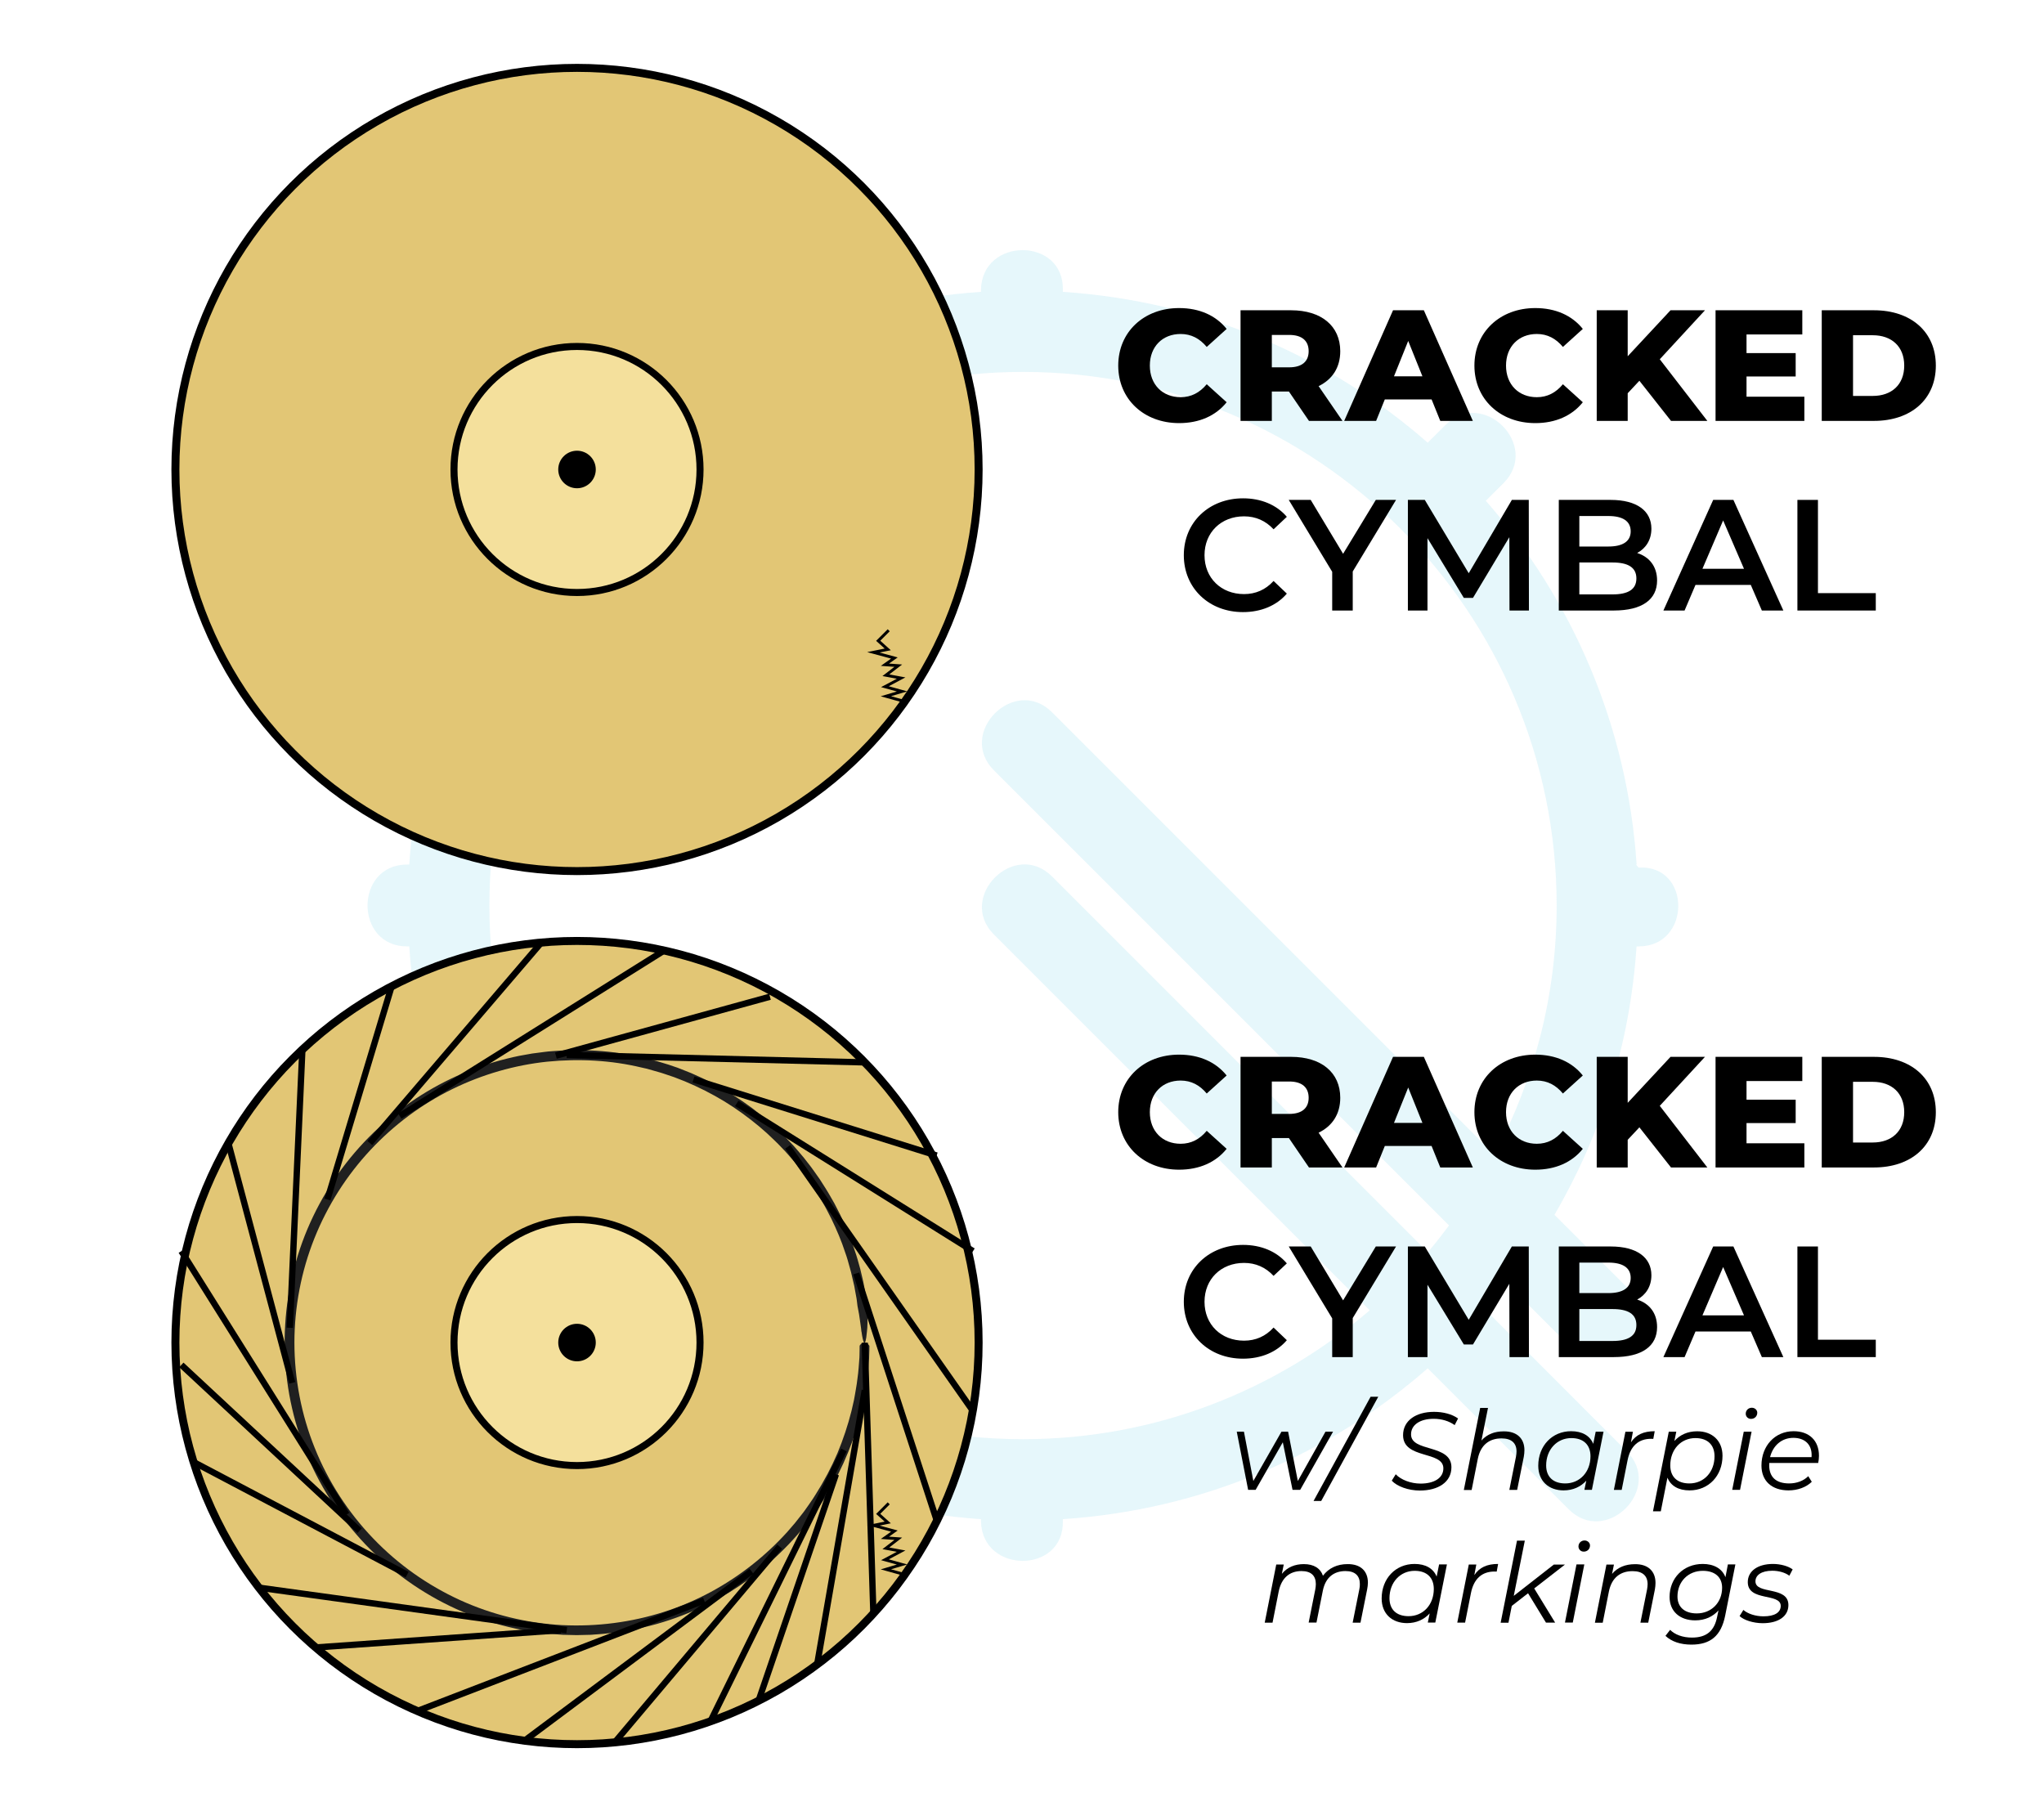<?xml version="1.0" encoding="UTF-8"?> <!-- Generator: Adobe Illustrator 23.0.6, SVG Export Plug-In . SVG Version: 6.00 Build 0) --> <svg xmlns="http://www.w3.org/2000/svg" xmlns:xlink="http://www.w3.org/1999/xlink" id="Layer_1" x="0px" y="0px" viewBox="0 0 2587 2292" style="enable-background:new 0 0 2587 2292;" xml:space="preserve"> <style type="text/css"> .st0{opacity:0.1;} .st1{clip-path:url(#SVGID_2_);} .st2{clip-path:url(#SVGID_4_);fill:#00A9D3;} .st3{fill:#E2C675;stroke:#000000;stroke-width:10.102;stroke-miterlimit:10;} .st4{fill:#F4E09C;stroke:#000000;stroke-width:8.913;stroke-miterlimit:10;} .st5{stroke:#000000;stroke-width:10.102;stroke-miterlimit:10;} .st6{fill:none;stroke:#000000;stroke-width:3.628;stroke-miterlimit:10;} .st7{fill:#202020;} .st8{fill:none;stroke:#000000;stroke-width:8;stroke-miterlimit:10;} </style> <g class="st0"> <g> <defs> <rect id="SVGID_1_" x="430" y="282.5" width="1727" height="1727"></rect> </defs> <clipPath id="SVGID_2_"> <use xlink:href="#SVGID_1_" style="overflow:visible;"></use> </clipPath> <g class="st1"> <defs> <rect id="SVGID_3_" x="430" y="282.5" width="1727" height="1727"></rect> </defs> <clipPath id="SVGID_4_"> <use xlink:href="#SVGID_3_" style="overflow:visible;"></use> </clipPath> <path class="st2" d="M2070.6,1094.2h0.8c-11.7-175.9-81.5-335.6-190.9-460.4c7.5-7.5,15-15,22.5-22.4 c47.3-47.4-26.1-120.8-73.5-73.5c-7.5,7.5-15,15-22.5,22.4c-124.9-109.4-284.6-179.2-461.8-190.9v-2.6c1.4-66.9-102.5-67-103.6,0 v2.6c-174.6,11.7-334.3,81.5-459.2,190.9c-7.5-7.5-15-15-22.5-22.4c-47.3-47.4-120.8,26.1-73.5,73.5l22.5,22.4 c-109.4,124.9-179.2,284.6-190.9,460.4h-2.6c-66.9-0.1-67,103.8,0,103.6h2.6c11.7,175.9,81.5,335.6,190.9,460.5 c-7.5,7.5-15,15-22.5,22.5c-47.3,47.4,26.1,120.8,73.5,73.5c7.5-7.5,15-15,22.5-22.5c124.9,109.4,284.6,179.2,459.2,190.9v2.6 c1.2,66.9,105.1,67,103.6,0v-2.6c177.2-11.7,336.9-81.5,461.8-190.9c7.5,7.5,15,15,22.5,22.5c51.9,52,103.9,103.9,155.9,155.9 c47.3,47.3,120.8-26.1,73.4-73.5c-51.9-51.9-103.9-103.9-155.8-155.9c-7.5-7.5-15-15-22.5-22.5c9.5-10.8,18.7-21.9,27.6-33.2 l77.2,77.2c47.3,47.4,120.8-26.1,73.4-73.5l-91.3-91.3c59-101,95.7-216.3,103.9-339.7h2.6c66.9,0.2,67-103.7,0-99.7 M1891.5,1461.5c-186.7-186.7-373.3-373.3-560-560c-47.3-47.3-120.8,26.1-73.5,73.5c192,192,384,384,576,576 c-8.7,11.6-17.5,23-26.9,33.9c-158.5-158.5-317-317.1-475.6-475.6c-47.3-47.3-120.8,26.1-73.5,73.5 c158.5,158.5,317.1,317.1,475.6,475.6c-118.1,101.4-271.3,163.1-438.8,163.1c-372.4,0-675.4-303-675.4-675.4 c0-372.4,303-675.4,675.4-675.4s675.4,303,675.4,675.4C1970.2,1260,1941.5,1367.2,1891.5,1461.5"></path> </g> </g> </g> <g> <circle class="st3" cx="730.3" cy="1699.2" r="508.3"></circle> <circle class="st4" cx="730.3" cy="1699.2" r="155.7"></circle> <circle class="st5" cx="730.3" cy="1699.2" r="18.7"></circle> </g> <polyline class="st6" points="1145.2,1992.9 1121.2,1986.2 1141.7,1980.1 1120,1974.1 1140.5,1963.2 1121.2,1959.6 1136.9,1947.5 1120,1946.3 1132,1937.8 1105.4,1930.6 1123.6,1926.9 1111.5,1916 1124.8,1902.7 "></polyline> <g> <circle class="st3" cx="730.3" cy="594.2" r="508.3"></circle> <circle class="st4" cx="730.3" cy="594.2" r="155.7"></circle> <circle class="st5" cx="730.3" cy="594.2" r="18.7"></circle> </g> <polyline class="st6" points="1145.2,887.9 1121.2,881.2 1141.7,875.1 1120,869.1 1140.5,858.2 1121.2,854.6 1136.9,842.5 1120,841.3 1132,832.8 1105.4,825.6 1123.6,821.9 1111.5,811 1124.8,797.7 "></polyline> <g> <g> <g> <g> <path class="st7" d="M1088,1703.5c0-0.3,0-0.4,0.3-0.8c1.8-2.6,6.4-6.7,11.6-0.1c0.1,0.1,0.4,0.7,0.5,1c0,0.2-0.1,2.2-0.1,5.6 c0,1.7-0.1,3.7-0.2,6c0,1.2,0,2.4-0.1,3.7c-0.1,1.3-0.2,2.6-0.3,4.1c0,0.4-0.1,0.7-0.1,1.1c0,0.4-0.1,0.9-0.1,1.3 c-0.2,2.3-0.4,4.7-0.5,7c-0.2,2.3-0.3,4.7-0.7,7c-0.6,4.7-1.2,9.4-1.8,14.1c-0.2,2.4-0.8,4.7-1.2,7.1c-0.4,2.4-0.8,4.7-1.3,7.1 c-0.4,2.4-0.8,4.7-1.3,7.1c-0.5,2.4-1.1,4.7-1.6,7.1c-1.1,4.7-2.1,9.5-3.5,14.2c-5,18.9-11.9,37.6-20.2,56 c-8.4,18.4-18.3,36.3-29.8,53.6c-23.2,34.3-52.8,65.7-87.8,91.6c-4.4,3.1-8.8,6.3-13.3,9.4c-4.6,2.9-9.2,5.9-13.8,8.9 c-4.7,2.8-9.5,5.5-14.3,8.2c-0.6,0.3-1.2,0.7-1.8,1l-1.8,0.9l-3.7,1.9c-2.5,1.3-4.9,2.5-7.4,3.8c-19.9,9.8-40.8,17.8-62.5,24 c-21.7,6.1-44.1,10.3-66.9,12.4c-2.9,0.2-5.7,0.4-8.6,0.7l-4.3,0.3l-2.1,0.2l-2.1,0.1c-5.7,0.1-11.5,0.3-17.2,0.4 c-5.8-0.1-11.5-0.3-17.3-0.4c-1.4,0-2.9-0.2-4.3-0.3l-4.3-0.3c-2.9-0.2-5.8-0.4-8.7-0.7c-46.1-4.3-92-17.5-133.9-39.1 c-42-21.6-80.1-51.4-111.3-87.6c-31.2-36.1-55.5-78.4-70.7-123.8c-7.6-22.7-13-46.1-16.1-69.8c-3.1-23.7-3.9-47.6-2.4-71.4 c2.9-47.5,15-94.3,35.4-136.7c20.3-42.4,48.7-80.5,82.6-111.8c33.8-31.3,73-55.8,114.6-72.3c20.8-8.3,42.1-14.6,63.7-19 c5.4-1,10.8-1.9,16.2-2.9c5.4-0.7,10.8-1.4,16.2-2.1c2.7-0.4,5.4-0.6,8.1-0.8c2.7-0.2,5.4-0.4,8.1-0.6 c5.4-0.5,10.8-0.5,16.2-0.7c21.5-0.4,42.8,0.8,63.6,3.9c20.8,3.2,41,8.1,60.5,14.4c2.4,0.8,4.8,1.6,7.3,2.5l3.6,1.2 c1.2,0.4,2.4,0.9,3.6,1.4c4.7,1.9,9.4,3.7,14.1,5.6c4.6,2.1,9.2,4.2,13.8,6.2c2.3,1,4.5,2.2,6.7,3.3c2.2,1.1,4.4,2.3,6.7,3.4 c17.6,9.3,34.2,19.7,49.7,31.2c15.4,11.6,29.6,24.2,42.7,37.4c3.2,3.4,6.4,6.7,9.6,10c3.1,3.4,6,6.9,9,10.4 c3.1,3.4,5.8,7,8.6,10.6c2.8,3.6,5.6,7,8.1,10.7c2.6,3.6,5.2,7.3,7.7,10.9c2.4,3.7,4.8,7.4,7.1,11.1c2.4,3.6,4.5,7.5,6.7,11.2 c1.1,1.9,2.2,3.7,3.2,5.6c0.5,0.9,1.1,1.9,1.6,2.8l1.5,2.9c1.9,3.8,3.9,7.6,5.8,11.3c1,1.9,1.8,3.8,2.7,5.7 c0.9,1.9,1.7,3.8,2.6,5.7c0.9,1.9,1.7,3.8,2.6,5.7c0.8,1.9,1.5,3.8,2.3,5.8c1.5,3.8,3,7.6,4.5,11.4c1.3,3.8,2.6,7.7,3.9,11.5 c0.6,1.9,1.3,3.8,1.9,5.7c0.6,1.9,1.1,3.8,1.7,5.7c1.1,3.8,2.2,7.6,3.2,11.4c1,3.8,1.8,7.6,2.7,11.3c1.9,7.5,3,15,4.4,22.4 c0.2,0.9,0.3,1.8,0.5,2.7c0.4,2.2,0.6,4.2,0.8,5.8c0.4,3.2,0.6,5,0.6,5s0.1,1.2,0.2,3.2c0.1,2,0.3,4.8,0.2,8.1 c0,3.3-0.1,6.9-0.2,10.6c-0.1,1.8-0.1,3.7-0.2,5.5c-0.2,1.8-0.4,3.6-0.5,5.3c-1,11.4-2.3,14.7-3.5,13.6 c-1.2-1.2-2.4-6.9-3.3-13.7c-0.1,0.4-0.3-1.5-0.6-4.5c-0.4-3-1-7.1-1.6-11.3c-0.3-2.1-0.6-4.2-0.9-6.1c-0.3-2-0.7-3.8-1-5.4 c-0.6-3.1-1-5.2-1-5.2s-0.2-1.7-0.6-4.8c-0.1-0.8-0.2-1.6-0.3-2.5c-0.1-0.5-0.1-0.9-0.2-1.4c0-0.2-0.1-0.5-0.1-0.8 c-0.4-2.5-0.9-5-1.4-7.6c-0.3-1.7-0.6-3.4-0.9-5c-0.3-1.7-0.5-3.4-1-5.1c-0.8-3.4-1.6-6.8-2.4-10.2c-0.4-1.7-0.8-3.4-1.2-5.2 c-0.4-1.7-1-3.4-1.4-5.1c-1-3.4-2-6.9-2.9-10.4c-0.5-1.8-1.1-3.5-1.6-5.2c-0.6-1.7-1.2-3.5-1.8-5.2c-4.5-14-10.5-27.9-17.2-41.9 c-3.6-6.9-7-14-11.1-20.8c-1-1.7-2-3.5-3-5.2l-1.5-2.6c-0.5-0.9-1.1-1.7-1.6-2.5c-2.2-3.4-4.4-6.8-6.6-10.2 c-1.1-1.7-2.3-3.4-3.5-5.1c-1.2-1.7-2.4-3.3-3.6-5c-1.2-1.7-2.4-3.4-3.6-5.1c-1.2-1.7-2.5-3.3-3.8-4.9c-2.6-3.3-5.1-6.6-7.8-9.9 c-2.8-3.2-5.5-6.4-8.3-9.6c-2.7-3.3-5.8-6.3-8.7-9.4c-3-3.1-5.9-6.3-9.1-9.2c-3.2-3-6.3-6-9.5-9c-3.3-2.9-6.6-5.8-10-8.7 c-13.6-11.3-28.2-22-43.9-31.6c-15.7-9.5-32.4-18-49.9-25.3c-4.4-1.7-8.8-3.5-13.3-5.2c-4.5-1.5-9.1-3.1-13.6-4.6 c-1.1-0.4-2.3-0.8-3.4-1.1l-3.5-1c-2.3-0.7-4.6-1.3-7-2c-2.3-0.6-4.7-1.4-7-2c-2.4-0.5-4.7-1.1-7.1-1.6 c-38-9.1-78.6-11.5-119.4-7.4c-40.8,4.3-81.7,15.9-120,34.7c-38.3,18.7-73.7,45-103.7,77.1c-30,32.1-54.3,70.2-70.9,111.8 c-16.6,41.6-25.3,86.8-25.3,132.2c0.1,45.4,8.7,91,25.8,133.3c17,42.3,42.2,81.3,73.7,114.1c31.4,32.9,69.1,59.5,110,78.2 c40.9,18.7,85.1,29.3,129.2,31.7c44.1,2.2,88.1-3.6,129-16.7c41-13,78.6-33.7,111.2-59.3c16.3-12.8,31.3-26.9,44.9-41.9 c3.3-3.8,6.6-7.6,9.9-11.5c3.1-3.9,6.2-7.9,9.3-11.8c1.6-1.9,3-4,4.4-6c1.4-2,2.9-4.1,4.3-6.1c3-4,5.5-8.2,8.2-12.4 c10.6-16.7,19.7-34,27.3-51.7c7.4-17.7,13.4-35.8,17.9-53.8c1-4.5,2.1-9.1,3.1-13.6c0.9-4.5,1.6-9.1,2.4-13.6 c0.9-4.5,1.4-9,2-13.5c0.6-4.5,1.2-9,1.5-13.5c0.2-3.1,0.5-6.2,0.7-9.2c0.1-1.3,0.2-2.6,0.3-3.9c0.1-1.2,0.1-2.4,0.1-3.5 c0.1-2.2,0.1-4.1,0.1-5.8C1087.9,1705.6,1088,1703.7,1088,1703.5z"></path> </g> </g> </g> <line class="st8" x1="1068.1" y1="1835.1" x2="899.1" y2="2178.8"></line> <line class="st8" x1="1058" y1="1866" x2="960" y2="2152.8"></line> <line class="st8" x1="1094.5" y1="1759.5" x2="1034.2" y2="2106.7"></line> <line class="st8" x1="717.3" y1="1335.2" x2="1094.5" y2="1344.6"></line> <line class="st8" x1="366.8" y1="1680.5" x2="382.7" y2="1328.3"></line> <line class="st8" x1="717.3" y1="2063.2" x2="327.6" y2="2009.4"></line> <line class="st8" x1="891.3" y1="2025.7" x2="528" y2="2165.6"></line> <line class="st8" x1="438.6" y1="1916.9" x2="229.5" y2="1583.5"></line> <line class="st8" x1="506" y1="1412.5" x2="840.8" y2="1202.9"></line> <line class="st8" x1="703.6" y1="1336.1" x2="974.5" y2="1261.5"></line> <line class="st8" x1="468.1" y1="1446.7" x2="685.3" y2="1192.8"></line> <line class="st8" x1="414.4" y1="1518.1" x2="495.7" y2="1248.2"></line> <line class="st8" x1="997" y1="1451.5" x2="1231.3" y2="1785.6"></line> <line class="st8" x1="932.5" y1="1396.5" x2="1231.5" y2="1583.5"></line> <line class="st8" x1="1094.5" y1="1699.5" x2="1105.4" y2="2042.2"></line> <line class="st8" x1="1083.7" y1="1611.7" x2="1185.8" y2="1925"></line> <line class="st8" x1="455.1" y1="1937.4" x2="229.5" y2="1727.5"></line> <line class="st8" x1="515.3" y1="1992.9" x2="244.9" y2="1850.4"></line> <line class="st8" x1="951.1" y1="1988.6" x2="663.7" y2="2203.2"></line> <line class="st8" x1="986.8" y1="1957.5" x2="779.5" y2="2203.5"></line> <line class="st8" x1="709.7" y1="2063.2" x2="399.5" y2="2085.1"></line> <line class="st8" x1="369.8" y1="1750.2" x2="289" y2="1446.7"></line> <line class="st8" x1="877.7" y1="1366.2" x2="1185.5" y2="1462.5"></line> </g> <g> <path d="M1415.3,462.7c0-42.6,32.6-72.8,77-72.8c25.8,0,46.6,9.4,60.2,26.4l-25.2,22.8c-8.8-10.6-19.6-16.4-33-16.4 c-23,0-39,16-39,40s16,40,39,40c13.4,0,24.2-5.8,33-16.4l25.2,22.8c-13.6,17-34.4,26.4-60.2,26.4 C1447.9,535.5,1415.3,505.3,1415.3,462.7z"></path> <path d="M1631.3,495.5h-21.6v37.2h-39.6v-140h64c38.2,0,62.2,19.8,62.2,51.8c0,20.6-10,35.8-27.4,44.2l30.2,44h-42.4L1631.3,495.5z M1631.7,423.9h-22v41h22c16.4,0,24.6-7.6,24.6-20.4C1656.3,431.5,1648.1,423.9,1631.7,423.9z"></path> <path d="M1811.9,505.5h-59.2l-11,27.2h-40.4l61.8-140h39l62,140h-41.2L1811.9,505.5z M1800.3,476.3l-18-44.8l-18,44.8H1800.3z"></path> <path d="M1866.1,462.7c0-42.6,32.6-72.8,77-72.8c25.8,0,46.6,9.4,60.2,26.4l-25.2,22.8c-8.8-10.6-19.6-16.4-33-16.4 c-23,0-39,16-39,40s16,40,39,40c13.4,0,24.2-5.8,33-16.4l25.2,22.8c-13.6,17-34.4,26.4-60.2,26.4 C1898.7,535.5,1866.1,505.3,1866.1,462.7z"></path> <path d="M2074.9,481.9l-14.8,15.8v35h-39.2v-140h39.2v58.2l54.2-58.2h43.6l-57.2,62l60.2,78h-46L2074.9,481.9z"></path> <path d="M2283.7,502.1v30.6h-112.4v-140h109.8v30.6h-70.6v23.6h62.2v29.6h-62.2v25.6H2283.7z"></path> <path d="M2305.7,392.7h66.2c46.4,0,78.2,27,78.2,70s-31.8,70-78.2,70h-66.2V392.7z M2370.3,501.1c23.8,0,39.8-14.2,39.8-38.4 c0-24.2-16-38.4-39.8-38.4h-25v76.8H2370.3z"></path> <path d="M1498.3,702.7c0-41.8,32-72,75-72c22.8,0,42.4,8.2,55.4,23.4l-16.8,15.8c-10.2-11-22.8-16.4-37.4-16.4 c-29,0-50,20.4-50,49.2s21,49.2,50,49.2c14.6,0,27.2-5.4,37.4-16.6l16.8,16c-13,15.2-32.6,23.4-55.6,23.4 C1530.3,774.7,1498.3,744.5,1498.3,702.7z"></path> <path d="M1712.1,723.3v49.4h-26v-49l-55-91h27.8l41,68.2l41.4-68.2h25.6L1712.1,723.3z"></path> <path d="M1910.5,772.7l-0.2-92.8l-46,76.8h-11.6l-46-75.6v91.6h-24.8v-140h21.4l55.6,92.8l54.6-92.8h21.4l0.2,140H1910.5z"></path> <path d="M2097.3,734.7c0,24-18.8,38-54.8,38h-69.6v-140h65.6c33.6,0,51.6,14.2,51.6,36.4c0,14.4-7.2,25-18,30.8 C2087.1,704.7,2097.3,716.5,2097.3,734.7z M1998.9,653.1v38.6h36.8c18,0,28.2-6.4,28.2-19.2c0-13-10.2-19.4-28.2-19.4H1998.9z M2071.1,732.1c0-14-10.6-20.2-30.2-20.2h-42v40.4h42C2060.5,752.3,2071.1,746.1,2071.1,732.1z"></path> <path d="M2215.9,740.3h-70l-13.8,32.4h-26.8l63-140h25.6l63.2,140h-27.2L2215.9,740.3z M2207.3,719.9l-26.4-61.2l-26.2,61.2H2207.3 z"></path> <path d="M2274.9,632.7h26v118h73.2v22h-99.2V632.7z"></path> </g> <g> <path d="M1415.3,1407.6c0-42.6,32.6-72.8,77-72.8c25.8,0,46.6,9.4,60.2,26.4l-25.2,22.8c-8.8-10.6-19.6-16.4-33-16.4 c-23,0-39,16-39,40s16,40,39,40c13.4,0,24.2-5.8,33-16.4l25.2,22.8c-13.6,17-34.4,26.4-60.2,26.4 C1447.9,1480.4,1415.3,1450.2,1415.3,1407.6z"></path> <path d="M1631.3,1440.4h-21.6v37.2h-39.6v-140h64c38.2,0,62.2,19.8,62.2,51.8c0,20.6-10,35.8-27.4,44.2l30.2,44h-42.4 L1631.3,1440.4z M1631.7,1368.8h-22v41h22c16.4,0,24.6-7.6,24.6-20.4C1656.3,1376.4,1648.1,1368.8,1631.7,1368.8z"></path> <path d="M1811.9,1450.4h-59.2l-11,27.2h-40.4l61.8-140h39l62,140h-41.2L1811.9,1450.4z M1800.3,1421.2l-18-44.8l-18,44.8H1800.3z"></path> <path d="M1866.1,1407.6c0-42.6,32.6-72.8,77-72.8c25.8,0,46.6,9.4,60.2,26.4l-25.2,22.8c-8.8-10.6-19.6-16.4-33-16.4 c-23,0-39,16-39,40s16,40,39,40c13.4,0,24.2-5.8,33-16.4l25.2,22.8c-13.6,17-34.4,26.4-60.2,26.4 C1898.7,1480.4,1866.1,1450.2,1866.1,1407.6z"></path> <path d="M2074.9,1426.8l-14.8,15.8v35h-39.2v-140h39.2v58.2l54.2-58.2h43.6l-57.2,62l60.2,78h-46L2074.9,1426.8z"></path> <path d="M2283.7,1447v30.6h-112.4v-140h109.8v30.6h-70.6v23.6h62.2v29.6h-62.2v25.6H2283.7z"></path> <path d="M2305.7,1337.6h66.2c46.4,0,78.2,27,78.2,70s-31.8,70-78.2,70h-66.2V1337.6z M2370.3,1446c23.8,0,39.8-14.2,39.8-38.4 c0-24.2-16-38.4-39.8-38.4h-25v76.8H2370.3z"></path> <path d="M1498.3,1647.6c0-41.8,32-72,75-72c22.8,0,42.4,8.2,55.4,23.4l-16.8,15.8c-10.2-11-22.8-16.4-37.4-16.4 c-29,0-50,20.4-50,49.2s21,49.2,50,49.2c14.6,0,27.2-5.4,37.4-16.6l16.8,16c-13,15.2-32.6,23.4-55.6,23.4 C1530.3,1719.6,1498.3,1689.4,1498.3,1647.6z"></path> <path d="M1712.1,1668.2v49.4h-26v-49l-55-91h27.8l41,68.2l41.4-68.2h25.6L1712.1,1668.2z"></path> <path d="M1910.5,1717.6l-0.2-92.8l-46,76.8h-11.6l-46-75.6v91.6h-24.8v-140h21.4l55.6,92.8l54.6-92.8h21.4l0.2,140H1910.5z"></path> <path d="M2097.3,1679.6c0,24-18.8,38-54.8,38h-69.6v-140h65.6c33.6,0,51.6,14.2,51.6,36.4c0,14.4-7.2,25-18,30.8 C2087.1,1649.6,2097.3,1661.4,2097.3,1679.6z M1998.9,1598v38.6h36.8c18,0,28.2-6.4,28.2-19.2c0-13-10.2-19.4-28.2-19.4H1998.9z M2071.1,1677c0-14-10.6-20.2-30.2-20.2h-42v40.4h42C2060.5,1697.2,2071.1,1691,2071.1,1677z"></path> <path d="M2215.9,1685.2h-70l-13.8,32.4h-26.8l63-140h25.6l63.2,140h-27.2L2215.9,1685.2z M2207.3,1664.8l-26.4-61.2l-26.2,61.2 H2207.3z"></path> <path d="M2274.9,1577.6h26v118h73.2v22h-99.2V1577.6z"></path> <path d="M1687.2,1812l-41.6,73.6h-9.7l-12.3-60.2l-34.4,60.2h-9.5l-14.4-73.6h9.1l11.9,62.4l35.6-62.4h8.4l12.3,62.4l35-62.4 H1687.2z"></path> <path d="M1734.7,1767.8h9.7l-72.2,131.9h-9.7L1734.7,1767.8z"></path> <path d="M1761.5,1874l5-8.1c6.6,7,19,11.8,31.5,11.8c17.1,0,28.8-7,28.8-19.3c0-22.5-51-11.2-51-42c0-18.5,16.4-29.5,39.2-29.5 c11.6,0,22.8,2.9,30.4,8.4l-4.3,8.4c-7.1-5.2-16.5-8-26.6-8c-17.1,0-28.6,7.6-28.6,19.7c-0.1,22.8,51.1,11.9,51.1,41.6 c0,18.9-16.8,29.5-40,29.5C1782.5,1886.5,1768.1,1881.2,1761.5,1874z"></path> <path d="M1929.4,1835.4c0,2.7-0.3,5.5-0.8,8.4l-8.4,41.9h-9.9l8.4-42c0.4-2.4,0.7-4.6,0.7-6.7c0-10.5-6.3-16.5-19-16.5 c-15.7,0-26.5,8.5-30,25.8l-7.8,39.5h-9.9l20.7-103.9h9.9l-8.3,41.3c7-8,16.8-11.6,28.1-11.6 C1919.7,1811.4,1929.4,1820.4,1929.4,1835.4z"></path> <path d="M2029.5,1812l-14.7,73.6h-9.5l2.4-11.6c-7,7.7-16.8,12.3-28.7,12.3c-18.9,0-32.1-11.8-32.1-31.2 c0-25.2,17.6-43.7,41.6-43.7c14,0,23.8,5.7,28,16l3.1-15.4H2029.5z M2013,1843.1c0-14.4-8.8-23-24.2-23 c-18.3,0-31.9,14.6-31.9,34.6c0,14.4,8.8,22.8,24.2,22.8C1999.4,1877.5,2013,1863.1,2013,1843.1z"></path> <path d="M2094.3,1811.4l-1.8,9.7c-1,0-1.7-0.1-2.8-0.1c-15.7,0-26.2,9-29.8,27.3l-7.4,37.4h-9.9l14.6-73.6h9.5l-2.5,13.4 C2070.6,1815.8,2080.3,1811.4,2094.3,1811.4z"></path> <path d="M2180.1,1842.5c0,25.3-17.6,43.8-41.7,43.8c-14,0-23.8-5.7-28-16.1l-8.4,42.6h-9.9l20-100.8h9.5l-2.4,11.8 c7-7.8,16.8-12.3,28.7-12.3C2166.8,1811.4,2180.1,1823.2,2180.1,1842.5z M2170,1843.1c0-14.4-8.8-23-24.2-23 c-18.3,0-31.8,14.4-31.8,34.6c0,14.4,8.8,22.8,24.2,22.8C2156.6,1877.5,2170,1863.1,2170,1843.1z"></path> <path d="M2207,1812h9.9l-14.6,73.6h-9.9L2207,1812z M2209.5,1789.3c0-4.2,3.2-7.6,7.7-7.6c3.9,0,6.9,2.9,6.9,6.3 c0,4.5-3.4,7.8-7.8,7.8C2212.3,1795.9,2209.5,1792.8,2209.5,1789.3z"></path> <path d="M2239.3,1851.6c-0.1,1-0.1,2-0.1,2.9c0,14.7,8.4,23,25.3,23c9.8,0,18.6-3.5,24.1-9.2l4.5,7.1c-6.9,6.9-17.9,10.9-29.4,10.9 c-21.3,0-34.3-12-34.3-31.4c0-25.1,17.2-43.5,40.7-43.5c19.5,0,32.1,11.6,32.1,31.2c0,3.1-0.4,6.2-1,9H2239.3z M2240.3,1844.2h52.5 c0.1-1,0.1-1.8,0.1-2.7c0-14-9.4-21.7-23.1-21.7C2255,1819.8,2244,1829.5,2240.3,1844.2z"></path> <path d="M1731.3,2003.1c0,2.7-0.4,5.6-1,8.7l-8.4,41.9h-9.9l8.4-42c0.6-2.5,0.7-4.8,0.7-6.9c0-10.4-6-16.4-18.2-16.4 c-14.7,0-25.2,8.1-28.6,24.6l-8.1,40.6h-9.9l8.4-42c0.4-2.4,0.7-4.6,0.7-6.7c0-10.5-5.9-16.5-18.2-16.5c-15,0-25.3,8.7-28.8,25.8 l-7.8,39.5h-9.9l14.6-73.6h9.5l-2.4,11.8c7-8.5,16.7-12.3,27.9-12.3c12.5,0,20.9,5.3,24.1,14.7c7.4-9.8,18.2-14.7,31.1-14.7 C1721.9,1979.4,1731.3,1988.3,1731.3,2003.1z"></path> <path d="M1831.3,1980l-14.7,73.6h-9.5l2.4-11.6c-7,7.7-16.8,12.3-28.7,12.3c-18.9,0-32.1-11.8-32.1-31.2 c0-25.2,17.6-43.7,41.6-43.7c14,0,23.8,5.7,28,16l3.1-15.4H1831.3z M1814.7,2011.1c0-14.4-8.8-23-24.2-23 c-18.3,0-31.9,14.6-31.9,34.6c0,14.4,8.8,22.8,24.2,22.8C1801.2,2045.5,1814.7,2031.1,1814.7,2011.1z"></path> <path d="M1896.1,1979.4l-1.8,9.7c-1,0-1.7-0.1-2.8-0.1c-15.7,0-26.2,9-29.8,27.3l-7.4,37.4h-9.9l14.6-73.6h9.5l-2.5,13.4 C1872.4,1983.8,1882.1,1979.4,1896.1,1979.4z"></path> <path d="M1941.8,2010.4l26.5,43.3h-11.6l-22.7-37.2l-20.6,16l-4.2,21.3h-9.9l20.7-103.9h9.9l-14,69.9l50.7-39.6h14.1L1941.8,2010.4 z"></path> <path d="M1995.3,1980h9.9l-14.6,73.6h-9.9L1995.3,1980z M1997.8,1957.3c0-4.2,3.2-7.6,7.7-7.6c3.9,0,6.9,2.9,6.9,6.3 c0,4.5-3.4,7.8-7.8,7.8C2000.6,1963.9,1997.8,1960.8,1997.8,1957.3z"></path> <path d="M2095.3,2003.4c0,2.7-0.3,5.5-0.8,8.4l-8.4,41.9h-9.9l8.4-42c0.4-2.4,0.7-4.6,0.7-6.7c0-10.5-6.3-16.5-19-16.5 c-15.7,0-26.5,8.5-30,25.8l-7.8,39.5h-9.9l14.6-73.6h9.5l-2.4,11.8c7.1-8.4,17.2-12.3,28.8-12.3 C2085.6,1979.4,2095.3,1988.4,2095.3,2003.4z"></path> <path d="M2196.4,1980l-12.9,64.7c-5.2,26-18.9,36.8-42.8,36.8c-13.9,0-25.2-3.9-32.8-11.1l5.9-7.6c5.9,6,15.8,9.8,27.6,9.8 c18.6,0,28.4-8.5,31.9-26.3l1.7-8.1c-7,7.8-16.9,12.6-29.4,12.6c-19.5,0-32.5-11.3-32.5-29.7c0-23.7,17.5-41.7,42-41.7 c13.6,0,24.5,5.6,28.7,16.8l3.1-16.2H2196.4z M2179.6,2009.5c0-13.4-9.1-21.4-24.4-21.4c-18.6,0-32.1,13.7-32.1,32.5 c0,13.4,9,21.4,24.4,21.4C2166,2042,2179.6,2028.3,2179.6,2009.5z"></path> <path d="M2201.7,2045.4l4.8-7.8c5.6,4.9,15.4,8.1,25.5,8.1c14.1,0,21.8-4.9,21.8-13.2c0-16.7-41.7-5.2-41.7-30.1 c0-14,12.6-23,31.9-23c9.4,0,19.3,2.7,24.9,6.9l-4.2,8c-5.7-4.3-14-6.3-21.6-6.3c-13.6,0-21.3,5.5-21.3,13.4 c0,17.1,41.7,5.5,41.7,30c0,14.6-13,23-32.6,23C2218.9,2054.3,2207.4,2050.6,2201.7,2045.4z"></path> </g> </svg> 